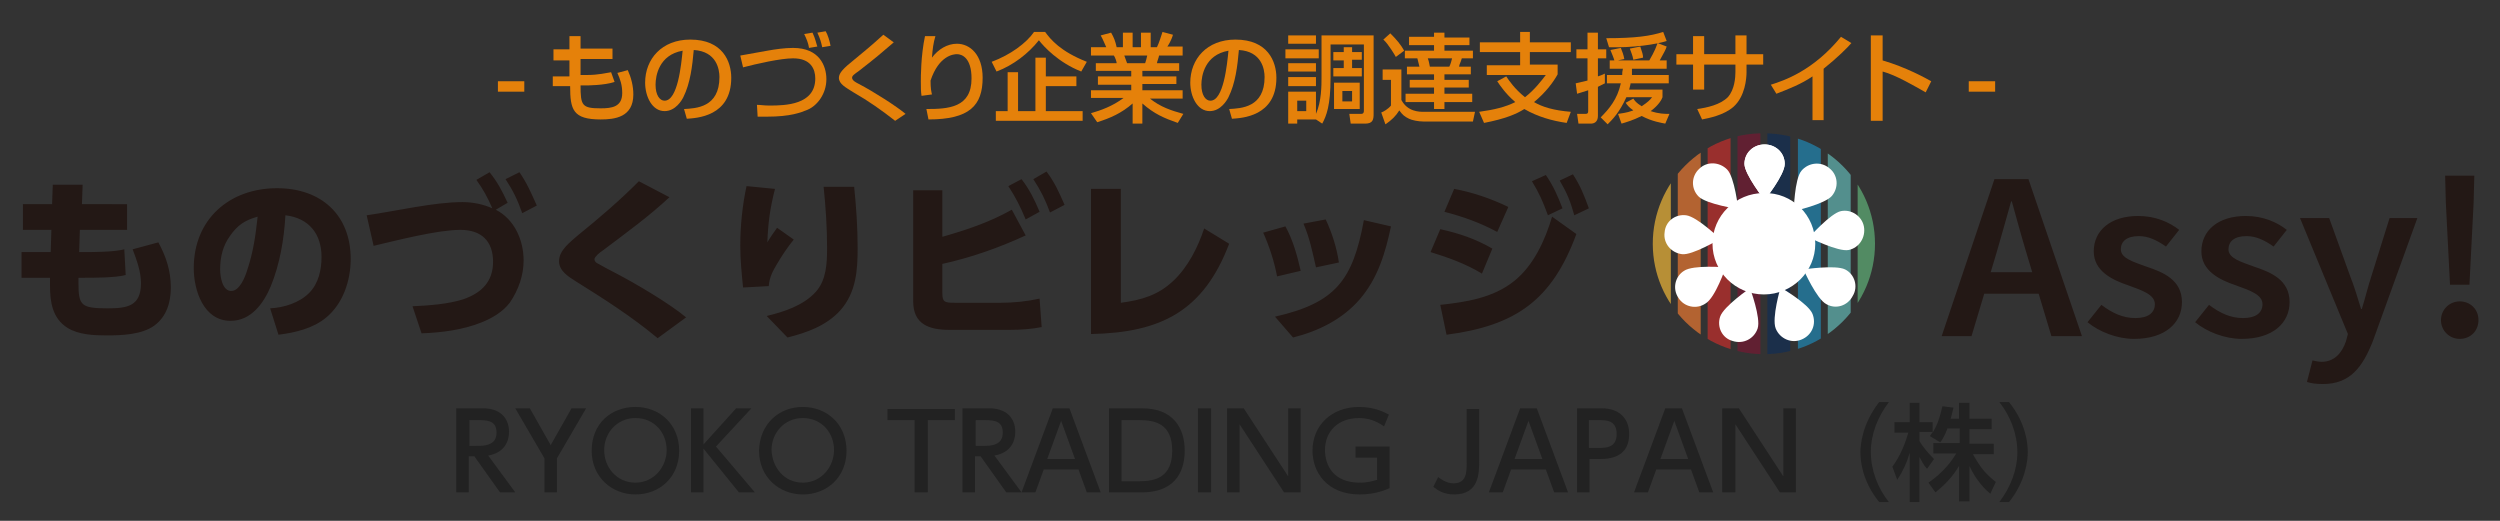 <?xml version="1.0" encoding="utf-8"?>
<!-- Generator: Adobe Illustrator 28.0.0, SVG Export Plug-In . SVG Version: 6.00 Build 0)  -->
<svg version="1.1" id="レイヤー_1" xmlns="http://www.w3.org/2000/svg" xmlns:xlink="http://www.w3.org/1999/xlink" x="0px"
	 y="0px" viewBox="0 0 360 75" style="enable-background:new 0 0 360 75;" xml:space="preserve">
<rect x="0" y="0" width="360" height="75" fill="#333333" stroke="none"/>
<style type="text/css">
	.st0{fill:#231815;}
	.st1{opacity:0.7;clip-path:url(#SVGID_00000054228301676292756280000011043435274206265534_);}
	.st2{clip-path:url(#SVGID_00000021090376626074597080000015153153303002097562_);fill:#F0B737;}
	.st3{opacity:0.7;clip-path:url(#SVGID_00000022553516299713493840000014860079166807968446_);}
	.st4{clip-path:url(#SVGID_00000156553951569155619770000014744720709656401319_);fill:#EA7730;}
	.st5{opacity:0.7;clip-path:url(#SVGID_00000080895807870317601980000015107861424153269908_);}
	.st6{clip-path:url(#SVGID_00000183225331263020739240000010892297147818018748_);fill:#C52E2B;}
	.st7{opacity:0.7;clip-path:url(#SVGID_00000027569709908352887810000011836357736923232395_);}
	.st8{clip-path:url(#SVGID_00000078007366257977750620000015613352069829468562_);fill:#751832;}
	.st9{opacity:0.7;clip-path:url(#SVGID_00000087413686002873875270000014020749498232688046_);}
	.st10{clip-path:url(#SVGID_00000030469747612338970030000004035852271031285136_);fill:#112D54;}
	.st11{opacity:0.7;clip-path:url(#SVGID_00000033343759340445323410000008247828945959215519_);}
	.st12{clip-path:url(#SVGID_00000062153581696954479700000007135457790663352453_);fill:#2087B4;}
	.st13{opacity:0.7;clip-path:url(#SVGID_00000174568564030382628460000004734522142389090702_);}
	.st14{clip-path:url(#SVGID_00000139979582400252032090000016732569987381792640_);fill:#61B7B4;}
	.st15{opacity:0.7;clip-path:url(#SVGID_00000141434460817711212000000009768829748375915160_);}
	.st16{clip-path:url(#SVGID_00000156565903496068823940000002752204832744538533_);fill:#5FB078;}
	.st17{fill:#FFFFFF;}
	.st18{fill:#222222;}
	.st19{fill:#E5810A;}
</style>
<g>
	<path class="st0" d="M18.3,29.4v3.7h-6.8l-0.1,3.2h0.4c1.6,0,4.6,0,6.1-0.4l0.2,3.7C16.7,40,13.5,40,11.9,40h-0.6v0.8
		c0,3.2,0.4,3.6,4.2,3.6c2.8,0,4.8-0.3,4.8-3.6c0-1.7-0.6-3.3-1.2-4.9l3.7-1c1.1,2,1.8,4.1,1.8,6.5c0,2.1-0.6,4.2-2.4,5.5
		s-4.7,1.4-6.9,1.4c-1.8,0-4-0.1-5.6-1.1c-2.2-1.4-2.5-3.8-2.5-6.1c0-0.4,0-0.8,0-1.1H3.1v-3.7h4.2l0.1-3.2H3.3v-3.7h4.2l0.1-2.8
		h4.3l-0.1,2.8C11.8,29.4,18.3,29.4,18.3,29.4z M40.1,48.2c2.4-0.3,5-0.9,6.9-2.5c2.4-2,3.5-5.3,3.5-8.4c0-6.4-4.3-10.2-10.6-10.2
		c-6.9,0-12,4.5-12,11.5c0,3.2,1.4,7.6,5.3,7.6c3,0,4.8-2.6,5.8-5c1.3-3.2,1.9-6.7,2.1-10.2c3.4,0.4,5.2,2.7,5.2,6
		c0,1.8-0.4,3.8-1.8,5.2c-1.4,1.4-3.6,2.1-5.6,2.2L40.1,48.2z M33.1,34c1.1-1.6,2.2-2.3,4-2.8c-0.3,2.7-0.6,5-1.5,7.7
		c-0.3,1-1.1,3-2.3,3c-1.3,0-1.6-2.1-1.6-3.1C31.7,37,32.1,35.4,33.1,34 M75.4,37.5c0-2.9-1.3-5.9-4-7.3l1.7-1
		c-0.8-1.7-1.4-2.9-2.6-4.4l-1.9,1.1c1,1.4,1.6,2.5,2.3,4.1c-1.3-0.6-2.9-0.9-4.3-0.9c-4.1,0-9.6,1.3-13.8,1.9l1,4.4
		c3.4-0.8,9.2-2.3,12.5-2.3c3,0,4.7,1.6,4.7,4.6c0,2.9-1.7,4.5-4.3,5.4c-2.2,0.7-5,0.9-7.3,1l1.3,3.9c2.9-0.1,6-0.5,8.7-1.6
		c1.5-0.6,3-1.5,4-2.8C74.7,41.7,75.4,39.6,75.4,37.5 M72.8,25.8c1.1,1.7,1.7,2.9,2.4,4.9l2.1-1.1c-0.8-1.8-1.4-3.2-2.5-4.8
		L72.8,25.8z M86.9,36c3.3-2.5,6.5-4.8,9.5-7.6L92,26.1c-2.9,2.9-5.6,5.2-8.8,7.8c-1,0.9-2.7,2.1-2.7,3.7c0,1.4,1.3,2.2,2.4,2.9
		c4,2.5,8.1,5.1,11.8,8.2l4.1-3c-2.4-2-7.3-4.9-10.2-6.4C88,39,86.5,38.2,86,37.9c-0.2-0.1-0.4-0.3-0.4-0.6
		C85.7,36.9,86.3,36.4,86.9,36 M107.5,26.8c-0.6,2.8-0.9,5.7-0.9,8.6c0,2,0.2,4,0.4,6l3.7-0.2c0.1-1.3,0.6-2.2,1.2-3.2
		c0.7-1.2,1.5-2.4,2.4-3.5l-2.4-1.7c-0.5,0.7-1,1.4-1.4,2.1c0.1-2.8,0.4-5,1.1-7.7L107.5,26.8z M118.6,26.9c0.3,2.9,0.5,5.8,0.5,8.8
		c0,2.2-0.1,4.6-1.6,6.3c-1.8,2-4.6,2.9-7.1,3.5l3,3.1c2.8-0.7,5.6-1.7,7.6-3.9c2.3-2.6,2.5-5.8,2.5-9c0-2.9-0.2-5.9-0.5-8.8
		C123,26.9,118.6,26.9,118.6,26.9z M145.7,30.2c-3.2,1.8-6.5,2.9-10,3.9v-6.7h-4.2v16c0,3.3,2.3,4.1,5.2,4.1h8.7
		c1.5,0,3.1-0.1,4.6-0.4l-0.3-4.1c-1.8,0.4-3.7,0.6-5.6,0.6h-6.6c-1.5,0-1.8-0.1-1.8-1.4V38c4.1-0.9,8.1-2.3,12-4.1L145.7,30.2
		 M145.2,26.8c1.1,1.7,1.7,2.9,2.5,4.8l2-1.1c-0.7-1.7-1.5-3.3-2.6-4.7L145.2,26.8z M148.8,25.8c1.1,1.7,1.7,2.9,2.4,4.8l2.1-1.1
		c-0.8-1.8-1.4-3.2-2.6-4.8L148.8,25.8z M161.4,27.2h-4.3v20.9c10.1-0.2,16.2-3.3,19.9-13l-3.6-2.2c-0.9,2.7-2.3,5.5-4.4,7.5
		c-2.2,2.1-4.6,2.8-7.6,3.2L161.4,27.2L161.4,27.2z M187.3,39c-0.5-2.2-1.1-4.4-2.2-6.4l-3.2,0.9c0.9,2,1.6,4.2,2,6.3L187.3,39
		 M195.8,43.1c2.6-3,3.7-6.7,4.5-10.5l-3.9-0.9c-1.6,8.6-4,11.9-12.8,13.9l2.6,3C189.8,47.7,193.3,46,195.8,43.1 M192.8,37.8
		c-0.3-2.1-1-4.3-1.9-6.2l-3.2,0.6c0.9,2.1,1.3,4.1,1.8,6.3L192.8,37.8 M214.9,35.8c-2.4-1.4-4.8-2.2-7.5-2.8l-1.4,3.3
		c2.6,0.8,5.1,1.7,7.4,3.1L214.9,35.8 M208.3,48.2c10-1.3,15.2-5,18.7-14.5l-3.5-2.5c-1,3.4-2.7,7.1-5.5,9.3c-3,2.4-6.9,3-10.6,3.4
		L208.3,48.2z M217.2,29.8c-2.5-1.2-5.1-2.1-7.8-2.6l-1.4,3.3c2.7,0.7,5.2,1.6,7.6,2.9L217.2,29.8 M220.6,26.1
		c1.1,1.8,1.6,3,2.3,4.9l2.1-1c-0.7-1.8-1.3-3.2-2.4-4.8L220.6,26.1z M224.6,26c1.1,1.9,1.5,2.9,2.1,5l2.1-1
		c-0.7-1.9-1.2-3.2-2.3-4.9L224.6,26z M279.6,48.4h4.3l3.6-12c0.7-2.4,1.4-4.9,2.1-7.4h0.1c0.7,2.5,1.4,5.1,2.1,7.4l3.6,12h4.4
		l-7.7-22.6h-4.9L279.6,48.4z M284.2,42.3h11.1v-3.1h-11.1V42.3z M300.6,46.4c1.7,1.4,4.3,2.4,6.7,2.4c4.5,0,6.9-2.3,6.9-5.3
		c0-3.2-2.7-4.3-5.1-5.1c-1.9-0.7-3.7-1.2-3.7-2.5c0-1.1,0.8-1.9,2.6-1.9c1.4,0,2.6,0.6,3.9,1.5l1.9-2.4c-1.4-1.1-3.4-2-5.9-2
		c-4,0-6.4,2.1-6.4,5.1c0,2.8,2.6,4.1,5,4.9c1.9,0.7,3.8,1.3,3.8,2.7c0,1.2-0.9,2-2.8,2c-1.8,0-3.3-0.7-4.9-1.9L300.6,46.4
		 M316.1,46.4c1.7,1.4,4.3,2.4,6.7,2.4c4.5,0,6.9-2.3,6.9-5.3c0-3.2-2.7-4.3-5.1-5.1c-1.9-0.7-3.7-1.2-3.7-2.5
		c0-1.1,0.8-1.9,2.6-1.9c1.4,0,2.6,0.6,3.9,1.5l1.9-2.4c-1.4-1.1-3.4-2-5.9-2c-4,0-6.4,2.1-6.4,5.1c0,2.8,2.6,4.1,5,4.9
		c1.9,0.7,3.8,1.3,3.8,2.7c0,1.2-0.9,2-2.8,2c-1.8,0-3.3-0.7-4.9-1.9L316.1,46.4 M332.2,55c0.6,0.2,1.3,0.3,2.3,0.3
		c3.9,0,5.7-2.4,7.2-6.2l6.4-17.7h-4l-2.6,8.3c-0.5,1.5-0.9,3.2-1.4,4.8H340c-0.5-1.6-1-3.3-1.6-4.8l-3-8.3h-4.2l6.9,16.7l-0.3,1.1
		c-0.6,1.7-1.7,2.9-3.5,2.9c-0.4,0-0.9-0.1-1.3-0.2L332.2,55 M351.5,46.1c0,1.5,1.2,2.7,2.7,2.7s2.7-1.1,2.7-2.7
		c0-1.6-1.2-2.7-2.7-2.7C352.7,43.4,351.5,44.6,351.5,46.1 M352.8,41h2.8l0.6-11.8l0.1-3.9h-4.2l0.1,3.9L352.8,41z"/>
	<g>
		<g>
			<defs>
				<path id="SVGID_1_" d="M238,35.1c0,8.8,7.2,15.9,16,15.9c8.8,0,16-7.1,16-15.9s-7.2-15.9-16-15.9C245.2,19.1,238,26.3,238,35.1"
					/>
			</defs>
			<clipPath id="SVGID_00000039830077452191800980000006967681885041229997_">
				<use xlink:href="#SVGID_1_"  style="overflow:visible;"/>
			</clipPath>
			<g style="opacity:0.7;clip-path:url(#SVGID_00000039830077452191800980000006967681885041229997_);">
				<g>
					<g>
						<defs>
							<rect id="SVGID_00000009569432119984156080000004536873488335669141_" x="237.3" y="18.4" width="3.3" height="33.4"/>
						</defs>
						<clipPath id="SVGID_00000114042505636487863280000005794242463066339213_">
							<use xlink:href="#SVGID_00000009569432119984156080000004536873488335669141_"  style="overflow:visible;"/>
						</clipPath>
						
							<rect x="237.3" y="18.4" style="clip-path:url(#SVGID_00000114042505636487863280000005794242463066339213_);fill:#F0B737;" width="3.3" height="33.4"/>
					</g>
				</g>
			</g>
		</g>
		<g>
			<defs>
				<path id="SVGID_00000129202220130502251030000013808413665636288641_" d="M238,35.1c0,8.8,7.2,15.9,16,15.9
					c8.8,0,16-7.1,16-15.9s-7.2-15.9-16-15.9C245.2,19.1,238,26.3,238,35.1"/>
			</defs>
			<clipPath id="SVGID_00000121269299359028093530000009998935916729701565_">
				<use xlink:href="#SVGID_00000129202220130502251030000013808413665636288641_"  style="overflow:visible;"/>
			</clipPath>
			<g style="opacity:0.7;clip-path:url(#SVGID_00000121269299359028093530000009998935916729701565_);">
				<g>
					<g>
						<defs>
							<rect id="SVGID_00000051381371691780276820000010807970898658592686_" x="241.6" y="18.4" width="3.3" height="33.4"/>
						</defs>
						<clipPath id="SVGID_00000053528533257695567480000013620791906611945126_">
							<use xlink:href="#SVGID_00000051381371691780276820000010807970898658592686_"  style="overflow:visible;"/>
						</clipPath>
						
							<rect x="241.6" y="18.4" style="clip-path:url(#SVGID_00000053528533257695567480000013620791906611945126_);fill:#EA7730;" width="3.3" height="33.4"/>
					</g>
				</g>
			</g>
		</g>
		<g>
			<defs>
				<path id="SVGID_00000096767332953088375160000011239262276438433954_" d="M238,35.1c0,8.8,7.2,15.9,16,15.9
					c8.8,0,16-7.1,16-15.9s-7.2-15.9-16-15.9C245.2,19.1,238,26.3,238,35.1"/>
			</defs>
			<clipPath id="SVGID_00000083772349138762154860000010842894209194361790_">
				<use xlink:href="#SVGID_00000096767332953088375160000011239262276438433954_"  style="overflow:visible;"/>
			</clipPath>
			<g style="opacity:0.7;clip-path:url(#SVGID_00000083772349138762154860000010842894209194361790_);">
				<g>
					<g>
						<defs>
							<rect id="SVGID_00000077300749960942482840000011423357489631140264_" x="245.9" y="18.4" width="3.3" height="33.4"/>
						</defs>
						<clipPath id="SVGID_00000115480900240029941450000010444587701362620604_">
							<use xlink:href="#SVGID_00000077300749960942482840000011423357489631140264_"  style="overflow:visible;"/>
						</clipPath>
						
							<rect x="245.9" y="18.4" style="clip-path:url(#SVGID_00000115480900240029941450000010444587701362620604_);fill:#C52E2B;" width="3.3" height="33.4"/>
					</g>
				</g>
			</g>
		</g>
		<g>
			<defs>
				<path id="SVGID_00000092438277445852086470000000155355000277430403_" d="M238,35.1c0,8.8,7.2,15.9,16,15.9
					c8.8,0,16-7.1,16-15.9s-7.2-15.9-16-15.9C245.2,19.1,238,26.3,238,35.1"/>
			</defs>
			<clipPath id="SVGID_00000172406819720923206300000003110731990247414666_">
				<use xlink:href="#SVGID_00000092438277445852086470000000155355000277430403_"  style="overflow:visible;"/>
			</clipPath>
			<g style="opacity:0.7;clip-path:url(#SVGID_00000172406819720923206300000003110731990247414666_);">
				<g>
					<g>
						<defs>
							<rect id="SVGID_00000127740955500387827710000002108234555855047819_" x="250.2" y="18.4" width="3.3" height="33.4"/>
						</defs>
						<clipPath id="SVGID_00000048469411777475881850000002978178843261175718_">
							<use xlink:href="#SVGID_00000127740955500387827710000002108234555855047819_"  style="overflow:visible;"/>
						</clipPath>
						
							<rect x="250.2" y="18.4" style="clip-path:url(#SVGID_00000048469411777475881850000002978178843261175718_);fill:#751832;" width="3.3" height="33.4"/>
					</g>
				</g>
			</g>
		</g>
		<g>
			<defs>
				<path id="SVGID_00000027591378419361947370000003001583325405600911_" d="M238,35.1c0,8.8,7.2,15.9,16,15.9
					c8.8,0,16-7.1,16-15.9s-7.2-15.9-16-15.9C245.2,19.1,238,26.3,238,35.1"/>
			</defs>
			<clipPath id="SVGID_00000153701056901021801820000013751363082491382707_">
				<use xlink:href="#SVGID_00000027591378419361947370000003001583325405600911_"  style="overflow:visible;"/>
			</clipPath>
			<g style="opacity:0.7;clip-path:url(#SVGID_00000153701056901021801820000013751363082491382707_);">
				<g>
					<g>
						<defs>
							<rect id="SVGID_00000036946700775110009330000000557292493395888025_" x="254.5" y="18.4" width="3.3" height="33.4"/>
						</defs>
						<clipPath id="SVGID_00000047750129285125337400000011266826695097197698_">
							<use xlink:href="#SVGID_00000036946700775110009330000000557292493395888025_"  style="overflow:visible;"/>
						</clipPath>
						
							<rect x="254.5" y="18.4" style="clip-path:url(#SVGID_00000047750129285125337400000011266826695097197698_);fill:#112D54;" width="3.3" height="33.4"/>
					</g>
				</g>
			</g>
		</g>
		<g>
			<defs>
				<path id="SVGID_00000107550178203996121170000015718728969969861816_" d="M238,35.1c0,8.8,7.2,15.9,16,15.9
					c8.8,0,16-7.1,16-15.9s-7.2-15.9-16-15.9C245.2,19.1,238,26.3,238,35.1"/>
			</defs>
			<clipPath id="SVGID_00000142862168477945250260000012267483994405674685_">
				<use xlink:href="#SVGID_00000107550178203996121170000015718728969969861816_"  style="overflow:visible;"/>
			</clipPath>
			<g style="opacity:0.7;clip-path:url(#SVGID_00000142862168477945250260000012267483994405674685_);">
				<g>
					<g>
						<defs>
							<rect id="SVGID_00000126311713144871810300000014613277695127731884_" x="258.9" y="18.4" width="3.3" height="33.4"/>
						</defs>
						<clipPath id="SVGID_00000154413876295167018230000016592755031810711936_">
							<use xlink:href="#SVGID_00000126311713144871810300000014613277695127731884_"  style="overflow:visible;"/>
						</clipPath>
						
							<rect x="258.9" y="18.4" style="clip-path:url(#SVGID_00000154413876295167018230000016592755031810711936_);fill:#2087B4;" width="3.3" height="33.4"/>
					</g>
				</g>
			</g>
		</g>
		<g>
			<defs>
				<path id="SVGID_00000074400782129657778470000000172844512601760663_" d="M238,35.1c0,8.8,7.2,15.9,16,15.9
					c8.8,0,16-7.1,16-15.9s-7.2-15.9-16-15.9C245.2,19.1,238,26.3,238,35.1"/>
			</defs>
			<clipPath id="SVGID_00000150789336246824617640000012070432597074122927_">
				<use xlink:href="#SVGID_00000074400782129657778470000000172844512601760663_"  style="overflow:visible;"/>
			</clipPath>
			<g style="opacity:0.7;clip-path:url(#SVGID_00000150789336246824617640000012070432597074122927_);">
				<g>
					<g>
						<defs>
							<rect id="SVGID_00000024699013030391692400000010427548419743555233_" x="263.2" y="18.4" width="3.3" height="33.4"/>
						</defs>
						<clipPath id="SVGID_00000077322176864078947370000011677058619831968415_">
							<use xlink:href="#SVGID_00000024699013030391692400000010427548419743555233_"  style="overflow:visible;"/>
						</clipPath>
						
							<rect x="263.2" y="18.4" style="clip-path:url(#SVGID_00000077322176864078947370000011677058619831968415_);fill:#61B7B4;" width="3.3" height="33.4"/>
					</g>
				</g>
			</g>
		</g>
		<g>
			<defs>
				<path id="SVGID_00000178198707387148823460000006240660730592930711_" d="M238,35.1c0,8.8,7.2,15.9,16,15.9
					c8.8,0,16-7.1,16-15.9s-7.2-15.9-16-15.9C245.2,19.1,238,26.3,238,35.1"/>
			</defs>
			<clipPath id="SVGID_00000170277000047464932470000017359443223425830045_">
				<use xlink:href="#SVGID_00000178198707387148823460000006240660730592930711_"  style="overflow:visible;"/>
			</clipPath>
			<g style="opacity:0.7;clip-path:url(#SVGID_00000170277000047464932470000017359443223425830045_);">
				<g>
					<g>
						<defs>
							<rect id="SVGID_00000113323012299008957920000017448598068541682583_" x="267.5" y="18.4" width="3.3" height="33.4"/>
						</defs>
						<clipPath id="SVGID_00000052097707098966820180000010333729710507505589_">
							<use xlink:href="#SVGID_00000113323012299008957920000017448598068541682583_"  style="overflow:visible;"/>
						</clipPath>
						
							<rect x="267.5" y="18.4" style="clip-path:url(#SVGID_00000052097707098966820180000010333729710507505589_);fill:#5FB078;" width="3.3" height="33.4"/>
					</g>
				</g>
			</g>
		</g>
	</g>
	<g>
		<path class="st17" d="M257,23.6c0,1.6-2.9,5.2-2.9,5.2s-2.9-3.7-2.9-5.2c0-1.6,1.3-2.8,2.9-2.8S257,22,257,23.6"/>
		<path class="st17" d="M257,23.6c0,1.6-2.9,5.2-2.9,5.2s-2.9-3.7-2.9-5.2c0-1.6,1.3-2.8,2.9-2.8S257,22,257,23.6"/>
		<path class="st17" d="M263.8,28.2c-1,1.2-5.5,2.2-5.5,2.2s0.1-4.6,1.1-5.8c1-1.2,2.8-1.4,4-0.4C264.7,25.2,264.8,27,263.8,28.2"/>
		<path class="st17" d="M266.2,36c-1.5,0.3-5.7-1.8-5.7-1.8s3.1-3.5,4.6-3.8s3,0.7,3.3,2.2C268.7,34.2,267.7,35.7,266.2,36"/>
		<path class="st17" d="M263,43.8c-1.4-0.7-3.3-5-3.3-5s4.6-0.7,6,0s1.9,2.5,1.1,3.8C266.1,44,264.4,44.6,263,43.8"/>
		<path class="st17" d="M255.7,47.3c-0.6-1.5,0.7-5.9,0.7-5.9s4,2.3,4.6,3.8s-0.1,3.1-1.6,3.7C258,49.5,256.3,48.8,255.7,47.3"/>
		<path class="st17" d="M247.7,45.6c0.5-1.5,4.3-4.1,4.3-4.1s1.6,4.3,1.1,5.8s-2.1,2.3-3.6,1.8C248,48.7,247.2,47.1,247.7,45.6"/>
		<path class="st17" d="M242.5,39c1.3-0.9,6-0.5,6-0.5s-1.5,4.4-2.9,5.2c-1.3,0.9-3.1,0.5-3.9-0.8C240.8,41.6,241.2,39.8,242.5,39"
			/>
		<path class="st17" d="M242.8,31c1.6,0.2,4.9,3.4,4.9,3.4s-4,2.4-5.5,2.2c-1.6-0.2-2.7-1.6-2.5-3.1C239.8,31.9,241.2,30.8,242.8,31
			"/>
		<path class="st17" d="M248.7,24.4c1.1,1.1,1.6,5.7,1.6,5.7s-4.6-0.7-5.7-1.8c-1.1-1.1-1.1-2.9,0.1-4
			C245.8,23.2,247.6,23.3,248.7,24.4"/>
		<path class="st17" d="M261.4,35.1c0,4-3.3,7.3-7.4,7.3s-7.4-3.3-7.4-7.3s3.3-7.3,7.4-7.3C258.1,27.7,261.4,31,261.4,35.1"/>
	</g>
</g>
<g>
	<path class="st18" d="M69.6,58.8c2.2,0,3.7,1.2,3.7,3.4c0,1.4-0.7,3-3,3.4l3.9,5.3H72l-3.7-5.2h-0.8v5.2h-1.8V58.8H69.6z
		 M67.6,60.5v3.7H69c1.2,0,2.5-0.3,2.5-1.9c0-1.6-1.1-1.8-2.5-1.8C69,60.5,67.6,60.5,67.6,60.5z"/>
	<path class="st18" d="M78.4,66l-4.2-7.2h2.1l3,5.3l3-5.3h2.1L80.2,66v4.9h-1.8C78.4,70.9,78.4,66,78.4,66z"/>
	<path class="st18" d="M91.5,58.6c3.5,0,6.3,2.5,6.3,6.3s-2.8,6.3-6.3,6.3c-3.4,0-6.3-2.5-6.3-6.3C85.2,61,88,58.6,91.5,58.6z
		 M91.5,69.5c2.7,0,4.5-2.3,4.5-4.7c0-2.4-1.7-4.6-4.5-4.6c-2.7,0-4.5,2.2-4.5,4.6C87,67.3,88.8,69.5,91.5,69.5z"/>
	<path class="st18" d="M101.3,64l4.7-5.2h2.2l-5.1,5.5l5.6,6.6h-2.3l-5.1-6.3v6.3h-1.8V58.8h1.8C101.3,58.8,101.3,64,101.3,64z"/>
	<path class="st18" d="M115.6,58.6c3.5,0,6.3,2.5,6.3,6.3s-2.8,6.3-6.3,6.3c-3.4,0-6.3-2.5-6.3-6.3C109.4,61,112.2,58.6,115.6,58.6z
		 M115.6,69.5c2.7,0,4.5-2.3,4.5-4.7c0-2.4-1.7-4.6-4.5-4.6c-2.7,0-4.5,2.2-4.5,4.6C111.2,67.3,112.9,69.5,115.6,69.5z"/>
	<path class="st18" d="M133.5,70.9h-1.8V60.5h-3.9v-1.6h9.7v1.6h-3.9v10.4H133.5z"/>
	<path class="st18" d="M142.5,58.8c2.2,0,3.7,1.2,3.7,3.4c0,1.4-0.7,3-3,3.4l3.9,5.3h-2.2l-3.7-5.2h-0.8v5.2h-1.8V58.8H142.5z
		 M140.5,60.5v3.7h1.4c1.2,0,2.5-0.3,2.5-1.9c0-1.6-1.1-1.8-2.5-1.8C141.9,60.5,140.5,60.5,140.5,60.5z"/>
	<path class="st18" d="M150.3,67.6l-1.2,3.3h-2l4.5-12.1h2.4l4.5,12.1h-2l-1.2-3.3H150.3z M154.8,66.1l-2-5.5l-2,5.5H154.8z"/>
	<path class="st18" d="M159.7,58.8h4.8c4.4,0,6.1,2.8,6.1,6.1c0,2.4-0.9,6-6.2,6h-4.7L159.7,58.8L159.7,58.8z M161.5,69.3h2.6
		c2.3,0,4.7-0.6,4.7-4.4c0-3.9-2.5-4.4-4.7-4.4h-2.6V69.3z"/>
	<path class="st18" d="M174.4,58.8v12.1h-1.9V58.8H174.4z"/>
	<path class="st18" d="M179.1,58.8l6.4,9.8v-9.8h1.8v12.1h-2.4l-6.4-9.8v9.8h-1.8V58.8H179.1z"/>
	<path class="st18" d="M199.3,61.4c-1.1-0.8-2.3-1.2-3.6-1.2c-3,0-4.9,1.9-4.9,4.6c0,2.2,1.2,4.7,5,4.7c1.3,0,2.1-0.3,2.5-0.4v-3.2
		h-3.1v-1.6h4.9v6c-0.5,0.2-2,0.9-4.3,0.9c-4.7,0-6.8-3.2-6.8-6.3c0-3.7,2.8-6.3,6.7-6.3c2.3,0,3.7,0.8,4.3,1.1L199.3,61.4z"/>
	<path class="st18" d="M213,58.8v7.6c0,1.7,0,4.8-3.6,4.8c-1.5,0-2.4-0.6-3-1.1l0.7-1.4c0.3,0.2,1.1,0.9,2.2,0.9
		c1.9,0,1.9-1.6,1.9-3v-7.7h1.8V58.8z"/>
	<path class="st18" d="M217.6,67.6l-1.2,3.3h-2l4.5-12.1h2.4l4.5,12.1h-2l-1.2-3.3H217.6z M222.1,66.1l-2-5.5l-2,5.5H222.1z"/>
	<path class="st18" d="M230.7,58.8c2.3,0,3.9,1.3,3.9,3.7c0,3-2.2,3.6-4.2,3.6h-1.5v4.8h-1.8V58.8H230.7z M230.2,64.5
		c1,0,2.6,0,2.6-2s-1.5-2-2.6-2h-1.4v4H230.2z"/>
	<path class="st18" d="M238.5,67.6l-1.2,3.3h-2l4.5-12.1h2.4l4.5,12.1h-2l-1.2-3.3H238.5z M243.1,66.1l-2-5.5l-2,5.5H243.1z"/>
	<path class="st18" d="M250.4,58.8l6.4,9.8v-9.8h1.8v12.1h-2.3l-6.4-9.8v9.8H248V58.8H250.4z"/>
	<path class="st18" d="M270.6,72.3c-2.6-3.2-2.7-6.3-2.7-7.2s0.2-4,2.7-7.2h1.4c-1.6,2.1-2.6,4.6-2.6,7.2c0,2.6,1,5.2,2.6,7.2H270.6
		z"/>
	<path class="st18" d="M280.4,61.8c-0.4,1-0.7,1.5-1,1.9l-1.5-0.9c0.1-0.2,0.3-0.4,0.4-0.6h-1.9v1.3c0.5,0.9,1.4,1.9,2.1,2.6l-1,1.4
		c-0.5-0.5-0.7-1-1.1-1.7v6.5H275v-7.1c-0.4,1.4-1,2.7-1.8,3.9l-0.7-1.9c1.2-1.6,1.9-3.5,2.3-4.9h-2v-1.5h2.2V58h1.4v2.8h1.9v1.5
		c0.4-0.7,0.9-1.5,1.4-3.8l1.6,0.2c-0.1,0.4-0.2,0.9-0.4,1.6h1.2V58h1.5v2.3h3.2v1.5h-3.2v2.1h3.5v1.5h-3c1.1,2,1.9,2.9,3.3,4
		l-0.8,1.7c-0.6-0.5-2-1.8-3-4v5.1h-1.5v-5.1c-0.9,1.5-1.9,2.6-3.4,3.8l-1-1.4c1.3-0.9,2.8-2.2,4-4.2h-3.3v-1.5h3.8v-2.1h-1.8V61.8z
		"/>
	<path class="st18" d="M287.9,72.3c1.6-2.1,2.6-4.6,2.6-7.2s-1-5.2-2.6-7.2h1.4c2.5,3.1,2.7,6.1,2.7,7.2c0,1.2-0.3,4.2-2.7,7.2
		H287.9z"/>
</g>
<g>
	<path class="st19" d="M75.5,11.7v1.5h-3.8v-1.5H75.5z"/>
	<path class="st19" d="M82,5.2h1.6l0,1.8h4.6v1.5h-4.6l0,2.3h0.9c1.7,0,2.8-0.3,3.5-0.4l0.5,1.4c-1.5,0.5-3.9,0.5-4.2,0.5h-0.7
		c0,2.9,0.2,3.3,2.9,3.3c1.6,0,3.1-0.2,3.1-2.2c0-1.2-0.3-2-0.7-2.9l1.5-0.4c0.5,1.1,0.8,2.3,0.8,3.5c0,3.3-2.7,3.6-4.7,3.6
		c-4,0-4.4-1.4-4.4-4.8h-2.5v-1.4H82l0-2.3h-2.3V7.1H82L82,5.2z"/>
	<path class="st19" d="M98.5,15.7c1.7-0.1,5.1-0.2,5.1-4.6c0-1.1-0.4-3.7-3.7-3.9c-0.2,2.3-0.5,4.8-1.5,6.8c-0.2,0.4-1.1,2-2.7,2
		c-1.8,0-2.8-2.1-2.8-4.1c0-3.4,2.4-6.2,6.5-6.2c4.7,0,5.9,3.2,5.9,5.5c0,5.6-5,5.8-6.4,5.9L98.5,15.7z M94.4,12.2
		c0,1.5,0.6,2.3,1.3,2.3c1.9,0,2.4-5.2,2.6-7.2C94.9,7.9,94.4,10.9,94.4,12.2z"/>
	<path class="st19" d="M109,15.1c0.5,0,1,0.1,1.8,0.1c2.3,0,6.6-0.1,6.6-3.9c0-1.3-0.6-2.9-3.2-2.9c-1.8,0-5.3,0.8-7.2,1.3l-0.4-1.7
		c0.6-0.1,3.3-0.6,3.9-0.7c1.1-0.2,2.5-0.4,3.7-0.4c3.8,0,4.8,2.6,4.8,4.5c0,2.1-1.3,3.8-2.7,4.4c-1,0.4-2.4,1-5.9,1
		c-0.5,0-0.9,0-1.3,0L109,15.1z M116.5,6.9c-0.1-0.7-0.4-1.4-0.7-2l1.2-0.2c0.4,0.8,0.6,1.8,0.7,2L116.5,6.9z M118.4,6.8
		c-0.2-0.9-0.3-1.2-0.7-2.1l1.2-0.2c0.3,0.5,0.6,1.5,0.7,2.1L118.4,6.8z"/>
	<path class="st19" d="M128.9,17.4c-1.9-1.5-3.9-2.9-6-4.1c-1.1-0.7-2.1-1.2-2.1-2.1c0-0.7,0.7-1.4,2.2-2.6c2.8-2.3,3.2-2.7,4.2-3.6
		l1.5,1.1c-2,1.7-2.3,2-5,4.1c-0.7,0.5-1,0.7-1,1c0,0.4,0.6,0.7,1,0.9c2.1,1.1,5.4,3.2,6.7,4.3L128.9,17.4z"/>
	<path class="st19" d="M134.7,5.2c-0.3,1-0.4,1.8-0.5,3.1c0.9-1.2,2.2-2,3.6-2c1.9,0,3.7,1.6,3.7,4.9c0,4-1.9,6-7.8,6l-0.3-1.5
		c3.2,0,6.5-0.2,6.5-4.4c0-3-1.4-3.5-2.1-3.5c-0.5,0-2.6,0.2-3.8,3.8c0,1.2,0.1,1.5,0.2,2l-1.5,0.2c-0.1-0.7-0.1-1.1-0.1-2.1
		c0-0.6,0-3.7,0.6-6.5L134.7,5.2z"/>
	<path class="st19" d="M155.7,10.3c-3.3-1.3-5.4-3.6-6.1-4.5c-1.5,1.9-3.7,3.6-6.1,4.5l-0.7-1.4c2.7-1,5-2.7,6.1-4.3h1.6
		c0.8,1.1,2.2,2.8,6,4.3L155.7,10.3z M155,11v1.4h-4.4V16h5.3v1.4h-12.5V16h1.7v-5.6h1.5V16h2.5V8.3h1.5V11H155z"/>
	<path class="st19" d="M157.1,16.3c1.4-0.4,3.1-1,4.7-2.2h-4.7V13h5.8v-0.8h-4.8V11h4.8v-0.8h-5.1V9.1h3c0-0.2-0.2-0.8-0.4-1.1h-3.3
		V6.8h2.2c-0.1-0.2-0.5-1.2-0.8-1.7l1.5-0.4c0.4,0.7,0.6,1.2,0.8,2.1h0.9V4.7h1.4v2.1h1.2V4.7h1.4v2.1h0.9c0.3-0.6,0.6-1.6,0.8-2.2
		l1.5,0.4c0,0.1-0.3,1-0.8,1.7h2.2V8h-3.4c0,0.2-0.3,0.9-0.3,1.1h3.2v1.1h-5.3V11h4.9v1.1h-4.9V13h5.8v1.2h-4.7
		c1.5,1.2,3,1.7,4.8,2.2l-0.8,1.3c-2-0.7-3.4-1.3-5.1-2.8v2.9h-1.4v-2.9c-1.6,1.4-3.2,2.1-5.1,2.7L157.1,16.3z M161.9,8
		c0.1,0.2,0.3,0.9,0.4,1.1h2.6c0.1-0.3,0.2-0.6,0.3-1.1H161.9z"/>
	<path class="st19" d="M177,15.7c1.7-0.1,5.1-0.2,5.1-4.6c0-1.1-0.4-3.7-3.7-3.9c-0.2,2.3-0.5,4.8-1.5,6.8c-0.2,0.4-1.1,2-2.7,2
		c-1.8,0-2.8-2.1-2.8-4.1c0-3.4,2.4-6.2,6.5-6.2c4.7,0,5.9,3.2,5.9,5.5c0,5.6-5,5.8-6.4,5.9L177,15.7z M173,12.2
		c0,1.5,0.6,2.3,1.3,2.3c1.9,0,2.4-5.2,2.6-7.2C173.5,7.9,173,10.9,173,12.2z"/>
	<path class="st19" d="M185.1,7.1h4.8v1.3h-4.8V7.1z M189.5,17.2L189.5,17.2l-2.7,0v0.6h-1.3v-4.6h4v3.2c0.8-1.8,0.8-4.1,0.8-5.3
		V5.1h7.5v11.3c0,0.8-0.1,1.4-1.2,1.4h-2.1l-0.2-1.4h1.7c0.4,0,0.4-0.3,0.4-0.5V6.4h-4.8v4.8c0,4-0.6,5.5-1.2,6.6L189.5,17.2z
		 M185.5,5.1h4v1.2h-4V5.1z M185.5,9.1h4v1.2h-4V9.1z M185.5,11.1h4v1.3h-4V11.1z M186.8,14.4V16h1.3v-1.5H186.8z M194.7,6.8v0.7
		h1.4v1.1h-1.4v1.2h1.4V11H192V9.8h1.5V8.7H192V7.5h1.5V6.8H194.7z M192.1,11.9h3.7v3.8h-3.7V11.9z M193.3,13.1v1.5h1.4v-1.5H193.3z
		"/>
	<path class="st19" d="M199.2,10h2.6v4.4c0.9,1.7,2.6,1.7,3.2,1.7h7.4l-0.3,1.4H205c-0.8,0-1.7-0.2-2.1-0.4
		c-0.6-0.3-0.9-0.5-1.4-1.2c-0.5,0.8-1.1,1.4-2,2l-0.6-1.7c0.3-0.1,1-0.5,1.4-1v-3.7h-1.2V10z M200.2,4.8c0.9,0.9,1.5,1.6,2,2.5
		L201,8.2c-0.1-0.2-1.1-1.9-1.8-2.5L200.2,4.8z M211.6,6.5H208v0.8h4.1v1.1h-1.6c-0.2,0.7-0.3,0.7-0.4,1.2h1.7v1.1H208v0.8h3.5v1.1
		H208v0.9h4v1.2h-4v1h-1.5v-1h-4.1v-1.2h4.1v-0.9H203v-1.1h3.5v-0.8h-3.9V9.6h1.8c-0.1-0.3-0.2-0.9-0.3-1.2h-1.8V7.3h4.2V6.5h-3.6
		V5.3h3.6V4.7h1.5v0.7h3.6V6.5z M205.6,8.4c0.2,0.5,0.2,0.8,0.3,1.2h2.8c0.2-0.4,0.3-0.8,0.4-1.2H205.6z"/>
	<path class="st19" d="M216.9,11c0.4,0.6,1.2,1.8,2.7,3c1.4-1.1,2.3-2.3,3-3.2h-8.5V9.4h4.8V7.5h-5.8V6.1h5.8V4.6h1.4v1.5h5.9v1.4
		h-5.9v1.8h4v1.4c-0.6,1.1-1.7,2.6-3.4,4c1.2,0.7,2.8,1.2,5.3,1.4l-0.6,1.6c-2.1-0.3-4.2-0.9-6.1-2c-1.1,0.7-2.7,1.4-5.8,2l-0.7-1.6
		c2.2-0.3,3.8-0.7,5.2-1.4c-1.4-1.2-2.2-2.4-2.6-3L216.9,11z"/>
	<path class="st19" d="M226.9,12c0.4-0.1,0.9-0.2,1.7-0.4V8.4h-1.6V7.1h1.6V4.7h1.5v2.4h1.2v1.3h-1.2V11c0.3-0.1,0.6-0.2,1-0.4
		l0,1.4c-0.2,0.1-0.4,0.2-1,0.5v4.2c0,0.9-0.6,1.1-1,1.1h-1.8l-0.2-1.4h1.2c0.3,0,0.4-0.1,0.4-0.4V13c-0.9,0.3-1.3,0.4-1.6,0.5
		L226.9,12z M234.8,12c0,0.2-0.1,0.4-0.2,0.9h4.8v1.1c-0.1,0.3-0.5,1.1-1.7,2c1.2,0.4,2,0.4,2.7,0.4l-0.6,1.4
		c-0.5-0.1-1.9-0.3-3.4-1.1c-1.2,0.6-2.2,0.9-2.9,1.1l-0.5-1.4c0.5-0.1,1.1-0.1,2.2-0.5c-0.7-0.5-0.9-0.8-1.1-1.1l1.1-0.6
		c0.2,0.3,0.4,0.6,1.2,1.1c0.9-0.6,1.2-0.9,1.5-1.3h-3.7c-1,2.2-2,3.2-2.7,3.9l-1-1c1.2-1.2,2.4-2.6,2.9-4.9h-2v-1.2h2.2
		c0-0.3,0-0.5,0.1-0.9h-1.9V8.7h5.7c0.2-0.4,0.7-1.1,1.2-2.5l1.3,0.5c-0.1,0.4-0.4,0.9-1,2h1v1.2H235c0,0.4,0,0.5,0,0.9h5.3V12
		H234.8z M240,5.9c-1.5,0.5-4.9,1-8.3,0.9l-0.4-1.3c4.2,0,6.3-0.3,8.2-0.9L240,5.9z M233.4,6.9c0.2,0.5,0.4,1,0.5,1.6l-1.4,0.3
		c-0.1-0.4-0.4-1.1-0.6-1.6L233.4,6.9z M236.2,6.7c0.3,0.9,0.4,1.2,0.4,1.6l-1.4,0.3c-0.1-0.6-0.3-1-0.5-1.6L236.2,6.7z"/>
	<path class="st19" d="M249.9,5.1h1.6v2.7h2.4v1.5h-2.4v1.1c0,0.9-0.2,3.5-1.9,5c-1.4,1.2-3.5,1.6-4.5,1.8l-0.7-1.5
		c1.4-0.2,3.3-0.6,4.4-1.7c1-1.1,1.1-2.9,1.1-3.6V9.3h-4.5v3.6h-1.6V9.3h-2.4V7.8h2.4V5.2h1.6v2.6h4.5V5.1z"/>
	<path class="st19" d="M262.7,17.3H261V11c-1.6,1.1-3.4,1.8-5.2,2.5l-0.8-1.3c1.9-0.6,6.1-2,10.1-6.9l1.5,0.9c-0.5,0.6-2,2.1-4,3.7
		V17.3z"/>
	<path class="st19" d="M271.1,5.1v3.6c3.4,1,6.1,2.5,7,3l-0.8,1.6c-1.6-0.9-4.3-2.5-6.2-3v7.1h-1.7V5.1H271.1z"/>
	<path class="st19" d="M287.3,11.7v1.5h-3.8v-1.5H287.3z"/>
</g>
</svg>
